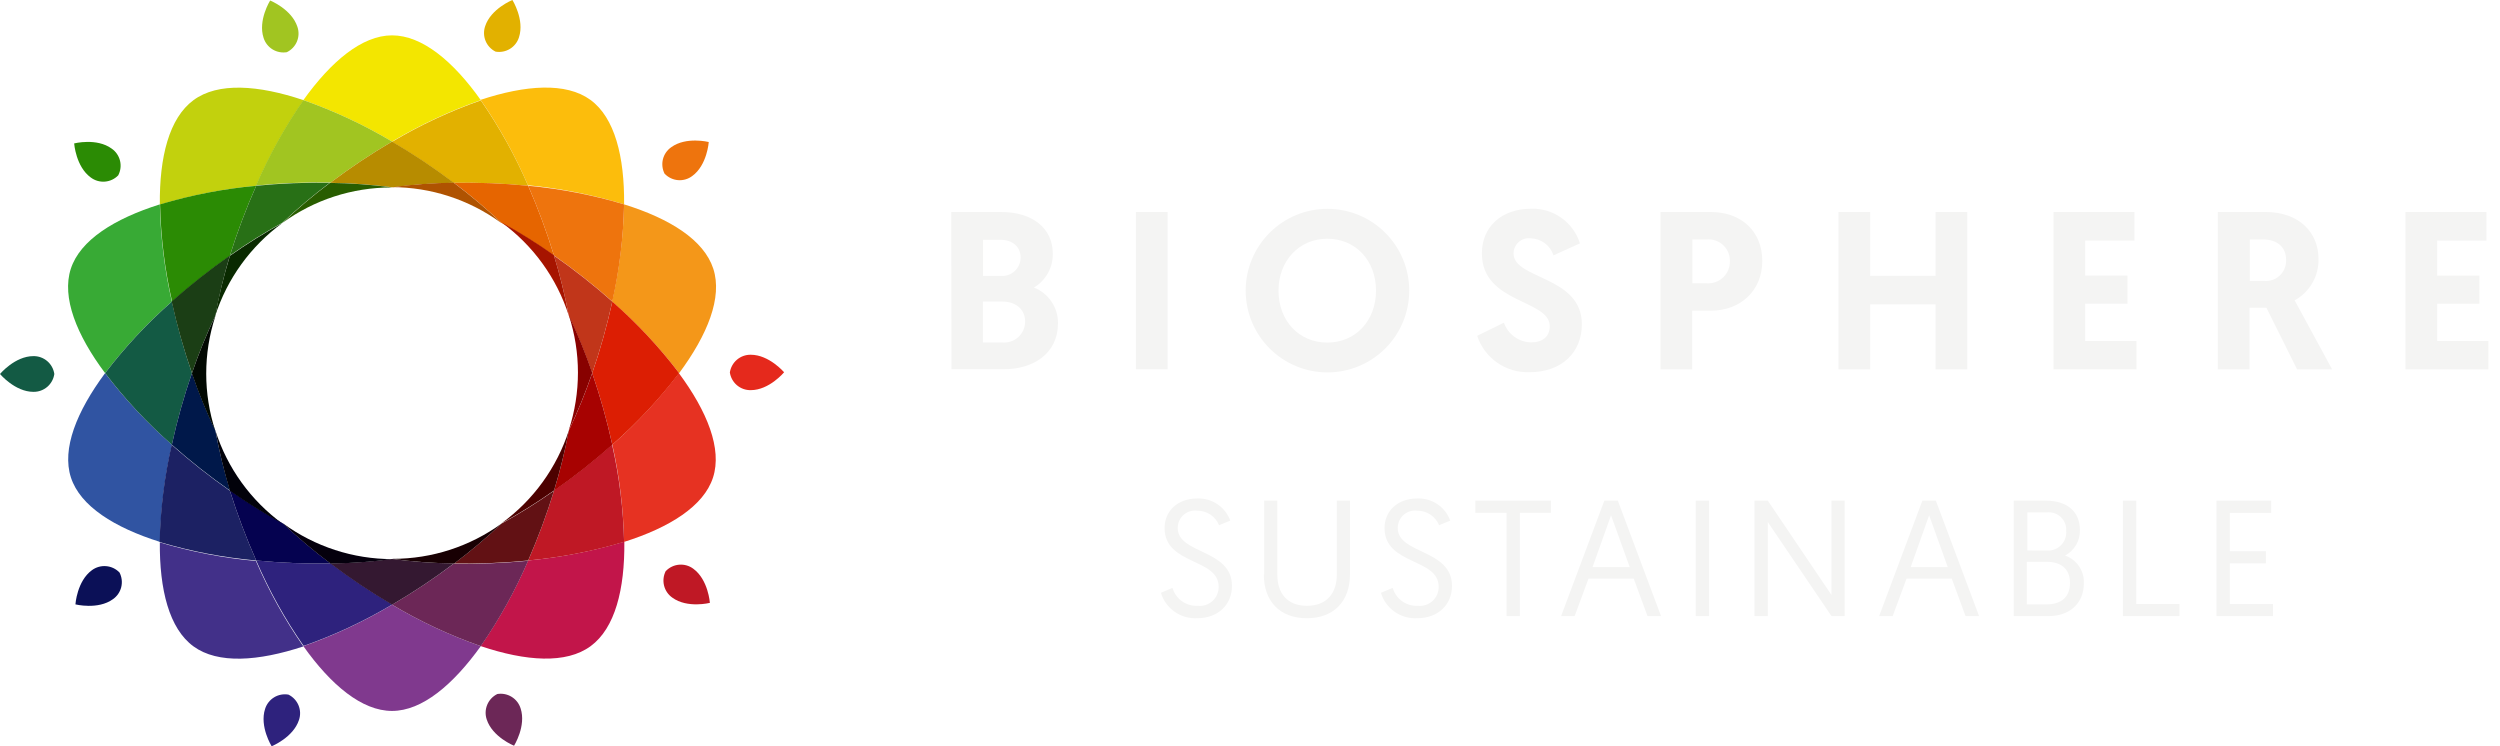 <svg width="134" height="40" viewBox="0 0 134 40" fill="none" xmlns="http://www.w3.org/2000/svg">
<g clip-path="url(#clip0_2924_2191)">
<path d="M62.844 31.51C62.929 31.799 63.108 32.051 63.353 32.226C63.599 32.4 63.896 32.487 64.196 32.471C64.34 32.487 64.484 32.473 64.621 32.428C64.758 32.384 64.884 32.311 64.99 32.214C65.097 32.117 65.181 31.998 65.238 31.866C65.295 31.733 65.323 31.591 65.32 31.447C65.32 29.901 62.422 30.299 62.422 28.302C62.422 27.415 63.091 26.718 64.182 26.718C64.563 26.705 64.939 26.813 65.255 27.026C65.571 27.239 65.812 27.546 65.943 27.904L65.341 28.151C65.247 27.921 65.087 27.723 64.881 27.584C64.674 27.446 64.431 27.372 64.182 27.373C64.05 27.355 63.915 27.365 63.788 27.404C63.66 27.442 63.542 27.508 63.441 27.596C63.341 27.684 63.261 27.793 63.207 27.915C63.152 28.037 63.125 28.169 63.126 28.302C63.126 29.711 66.034 29.422 66.034 31.404C66.034 32.376 65.33 33.137 64.161 33.137C63.733 33.158 63.309 33.036 62.958 32.789C62.607 32.542 62.349 32.185 62.225 31.774L62.844 31.51Z" fill="#F4F4F3"/>
<path d="M67.76 30.802V26.834H68.464V30.792C68.464 31.82 69.01 32.471 70.052 32.471C71.094 32.471 71.654 31.82 71.654 30.785V26.834H72.358V30.792C72.358 32.2 71.517 33.137 70.049 33.137C68.58 33.137 67.742 32.207 67.742 30.802" fill="#F4F4F3"/>
<path d="M74.648 31.51C74.732 31.8 74.911 32.052 75.156 32.227C75.402 32.401 75.699 32.487 76 32.472C76.142 32.486 76.286 32.47 76.421 32.425C76.557 32.38 76.682 32.306 76.787 32.21C76.892 32.113 76.975 31.995 77.032 31.863C77.088 31.732 77.115 31.59 77.113 31.447C77.113 29.901 74.211 30.299 74.211 28.303C74.211 27.415 74.884 26.718 75.972 26.718C76.353 26.704 76.729 26.811 77.046 27.024C77.362 27.237 77.603 27.546 77.732 27.905L77.134 28.151C77.04 27.921 76.88 27.724 76.674 27.585C76.467 27.446 76.224 27.372 75.975 27.373C75.843 27.355 75.708 27.365 75.581 27.404C75.453 27.442 75.335 27.508 75.234 27.596C75.134 27.684 75.054 27.793 75 27.915C74.945 28.037 74.918 28.169 74.919 28.303C74.919 29.711 77.827 29.422 77.827 31.405C77.827 32.377 77.123 33.137 75.951 33.137C75.523 33.158 75.1 33.036 74.749 32.789C74.399 32.542 74.141 32.185 74.018 31.774L74.648 31.51Z" fill="#F4F4F3"/>
<path d="M80.751 27.489H79.078V26.834H83.127V27.489H81.465V33.021H80.751V27.489Z" fill="#F4F4F3"/>
<path d="M85.144 31.014L84.401 33.021H83.676L85.993 26.834H86.715L89.031 33.021H88.306L87.567 31.014H85.144ZM86.352 27.619L85.362 30.394H87.352L86.352 27.619Z" fill="#F4F4F3"/>
<path d="M91.606 26.835H90.891V33.022H91.606V26.835Z" fill="#F4F4F3"/>
<path d="M94.039 26.834H94.754L98.166 31.89V26.834H98.874V33.021H98.166L94.754 27.982V33.021H94.039V26.834Z" fill="#F4F4F3"/>
<path d="M102.191 31.014L101.448 33.021H100.723L103.04 26.834H103.761L106.078 33.021H105.353L104.614 31.014H102.191ZM103.402 27.619L102.413 30.394H104.399L103.402 27.619Z" fill="#F4F4F3"/>
<path d="M107.938 26.834H109.642C110.818 26.834 111.483 27.433 111.483 28.415C111.49 28.694 111.42 28.969 111.279 29.209C111.138 29.45 110.934 29.647 110.687 29.778C110.993 29.883 111.256 30.084 111.437 30.351C111.619 30.619 111.709 30.937 111.695 31.26C111.695 32.376 110.888 33.021 109.828 33.021H107.938V26.834ZM109.723 29.51C109.862 29.518 110.002 29.496 110.132 29.445C110.262 29.395 110.38 29.317 110.477 29.216C110.574 29.116 110.649 28.996 110.695 28.865C110.742 28.733 110.76 28.593 110.747 28.454C110.757 28.318 110.737 28.182 110.688 28.056C110.639 27.929 110.563 27.814 110.466 27.72C110.368 27.626 110.251 27.554 110.123 27.51C109.994 27.466 109.858 27.45 109.723 27.464H108.666V29.506L109.723 29.51ZM109.705 32.394C110.437 32.394 110.952 32.042 110.952 31.242C110.952 30.443 110.413 30.112 109.695 30.112H108.638V32.394H109.705Z" fill="#F4F4F3"/>
<path d="M113.789 26.834H114.504V32.376H116.821V33.021H113.789V26.834Z" fill="#F4F4F3"/>
<path d="M118.803 26.835H121.736V27.49H119.518V29.546H121.454V30.194H119.518V32.377H121.834V33.022H118.803V26.835Z" fill="#F4F4F3"/>
<path d="M50.986 11.363H53.662C55.335 11.363 56.43 12.233 56.43 13.592C56.437 13.958 56.347 14.319 56.169 14.638C55.992 14.958 55.733 15.225 55.419 15.413C55.803 15.563 56.131 15.827 56.361 16.168C56.591 16.509 56.712 16.913 56.708 17.325C56.708 18.962 55.37 19.789 53.817 19.789H51L50.986 11.363ZM53.648 14.789C53.784 14.799 53.919 14.781 54.047 14.736C54.175 14.69 54.292 14.619 54.391 14.527C54.491 14.434 54.57 14.322 54.623 14.198C54.677 14.073 54.705 13.939 54.705 13.803C54.705 13.226 54.268 12.853 53.631 12.853H52.691V14.789H53.648ZM53.722 18.356C53.877 18.37 54.033 18.352 54.18 18.303C54.328 18.254 54.463 18.175 54.578 18.07C54.693 17.966 54.786 17.839 54.849 17.698C54.913 17.556 54.946 17.402 54.948 17.247C54.948 16.543 54.405 16.163 53.722 16.163H52.684V18.356H53.722Z" fill="#F4F4F3"/>
<path d="M62.584 11.363H60.887V19.793H62.584V11.363Z" fill="#F4F4F3"/>
<path d="M66.768 15.577C66.768 14.415 67.229 13.3 68.052 12.477C68.874 11.655 69.989 11.193 71.151 11.193C72.314 11.193 73.429 11.655 74.251 12.477C75.073 13.3 75.535 14.415 75.535 15.577C75.535 16.74 75.073 17.855 74.251 18.677C73.429 19.499 72.314 19.961 71.151 19.961C69.989 19.961 68.874 19.499 68.052 18.677C67.229 17.855 66.768 16.74 66.768 15.577ZM68.528 15.577C68.528 17.193 69.623 18.362 71.141 18.362C72.658 18.362 73.754 17.193 73.754 15.577C73.754 13.961 72.658 12.796 71.141 12.796C69.623 12.796 68.528 13.989 68.528 15.577Z" fill="#F4F4F3"/>
<path d="M84.676 13.049L83.267 13.687C83.183 13.426 83.02 13.198 82.8 13.035C82.581 12.871 82.316 12.78 82.042 12.774C81.928 12.761 81.812 12.771 81.701 12.805C81.591 12.839 81.49 12.896 81.403 12.972C81.317 13.049 81.248 13.142 81.2 13.247C81.152 13.352 81.127 13.466 81.126 13.581C81.126 14.989 84.788 14.771 84.788 17.384C84.788 18.866 83.732 19.951 81.972 19.951C81.358 19.97 80.754 19.791 80.25 19.44C79.746 19.088 79.369 18.583 79.176 18L80.609 17.296C80.715 17.599 80.912 17.863 81.172 18.052C81.433 18.241 81.745 18.346 82.067 18.352C82.693 18.352 83.067 18.028 83.067 17.486C83.067 16.039 79.429 16.282 79.429 13.581C79.429 12.172 80.465 11.187 82.081 11.187C82.655 11.171 83.218 11.342 83.687 11.674C84.155 12.006 84.504 12.481 84.679 13.028" fill="#F4F4F3"/>
<path d="M89.004 11.363H91.687C93.338 11.363 94.458 12.399 94.458 13.99C94.458 15.582 93.289 16.652 91.701 16.652H90.701V19.796H89.004V11.363ZM91.469 15.184C91.632 15.197 91.795 15.175 91.949 15.12C92.103 15.066 92.244 14.979 92.362 14.867C92.48 14.754 92.574 14.618 92.636 14.467C92.698 14.316 92.727 14.153 92.722 13.99C92.725 13.831 92.695 13.674 92.633 13.527C92.571 13.381 92.48 13.249 92.364 13.14C92.248 13.031 92.111 12.948 91.961 12.895C91.811 12.843 91.652 12.822 91.493 12.835H90.712V15.184H91.469Z" fill="#F4F4F3"/>
<path d="M98.543 11.363H100.24V14.786H103.747V11.363H105.444V19.796H103.747V16.314H100.24V19.796H98.543V11.363Z" fill="#F4F4F3"/>
<path d="M110.07 11.362H114.405V12.894H111.767V14.771H114.032V16.278H111.767V18.278H114.514V19.795H110.07V11.362Z" fill="#F4F4F3"/>
<path d="M118.877 11.362H121.415C123.261 11.362 124.271 12.486 124.271 13.869C124.284 14.322 124.171 14.77 123.945 15.164C123.72 15.557 123.39 15.88 122.993 16.098L125 19.795H123.123L121.479 16.493H120.574V19.795H118.877V11.362ZM121.37 15.059C121.523 15.071 121.676 15.05 121.821 14.998C121.965 14.946 122.097 14.864 122.207 14.757C122.317 14.65 122.403 14.521 122.46 14.378C122.516 14.236 122.542 14.082 122.535 13.929C122.535 13.253 122.067 12.834 121.296 12.834H120.592V15.059H121.37Z" fill="#F4F4F3"/>
<path d="M128.934 11.363H133.272V12.895H130.631V14.772H132.895V16.279H130.631V18.279H133.377V19.796H128.934V11.363Z" fill="#F4F4F3"/>
<path d="M15.377 2.796C15.621 2.677 15.813 2.474 15.917 2.223C16.021 1.973 16.029 1.693 15.941 1.437C15.634 0.493 14.48 0.028 14.48 0.028C14.48 0.028 13.818 1.085 14.127 2.028C14.208 2.287 14.38 2.508 14.611 2.649C14.843 2.79 15.117 2.842 15.384 2.796" fill="#A1C521"/>
<path d="M6.337 9.398C6.464 9.157 6.498 8.879 6.433 8.615C6.368 8.351 6.209 8.119 5.985 7.965C5.186 7.38 3.975 7.687 3.975 7.687C3.975 7.687 4.063 8.93 4.862 9.511C5.079 9.676 5.349 9.756 5.621 9.735C5.893 9.714 6.148 9.594 6.337 9.398Z" fill="#2B8B04"/>
<path d="M2.912 20.046C2.873 19.777 2.739 19.532 2.533 19.356C2.327 19.18 2.063 19.084 1.792 19.088C0.799 19.088 0 20.046 0 20.046C0 20.046 0.803 21.003 1.792 21.003C2.063 21.007 2.327 20.912 2.533 20.736C2.739 20.559 2.873 20.314 2.912 20.046Z" fill="#135A44"/>
<path d="M6.399 30.68C6.209 30.486 5.957 30.367 5.687 30.346C5.417 30.323 5.148 30.4 4.93 30.56C4.124 31.145 4.043 32.395 4.043 32.395C4.043 32.395 5.254 32.697 6.054 32.116C6.276 31.961 6.434 31.731 6.499 31.468C6.563 31.205 6.53 30.927 6.406 30.687" fill="#0B1057"/>
<path d="M15.465 37.232C15.198 37.185 14.923 37.236 14.691 37.378C14.46 37.519 14.288 37.74 14.208 37.999C13.902 38.943 14.56 39.999 14.56 39.999C14.56 39.999 15.719 39.531 16.025 38.591C16.113 38.335 16.104 38.055 16 37.805C15.896 37.555 15.705 37.351 15.462 37.232" fill="#2E227D"/>
<path d="M26.655 37.2C26.411 37.32 26.22 37.524 26.115 37.775C26.011 38.026 26.001 38.306 26.088 38.563C26.394 39.507 27.553 39.971 27.553 39.971C27.553 39.971 28.215 38.915 27.905 37.971C27.825 37.713 27.654 37.492 27.423 37.35C27.193 37.208 26.918 37.155 26.651 37.2" fill="#6C2757"/>
<path d="M35.687 30.602C35.562 30.843 35.528 31.121 35.593 31.385C35.658 31.649 35.816 31.88 36.039 32.035C36.842 32.619 38.05 32.313 38.05 32.313C38.05 32.313 37.962 31.07 37.163 30.486C36.946 30.323 36.677 30.246 36.407 30.267C36.136 30.288 35.883 30.407 35.694 30.602" fill="#BF1825"/>
<path d="M39.119 19.954C39.156 20.223 39.291 20.469 39.497 20.646C39.703 20.822 39.967 20.917 40.239 20.912C41.232 20.912 42.028 19.954 42.028 19.954C42.028 19.954 41.225 19.014 40.239 19.014C39.968 19.01 39.705 19.105 39.498 19.282C39.292 19.458 39.158 19.703 39.119 19.971" fill="#E5291C"/>
<path d="M35.633 9.32C35.822 9.515 36.075 9.634 36.346 9.656C36.616 9.677 36.885 9.599 37.102 9.436C37.905 8.855 37.989 7.612 37.989 7.612C37.989 7.612 36.778 7.309 35.979 7.89C35.756 8.045 35.597 8.275 35.532 8.538C35.468 8.802 35.501 9.08 35.627 9.32" fill="#EE740D"/>
<path d="M26.563 2.768C26.83 2.813 27.104 2.76 27.334 2.619C27.565 2.478 27.736 2.258 27.817 2C28.127 1.056 27.465 0 27.465 0C27.465 0 26.306 0.468 26.003 1.408C25.916 1.664 25.924 1.943 26.027 2.194C26.13 2.444 26.321 2.648 26.563 2.768Z" fill="#E2B100"/>
<path d="M16.26 34.634C17.739 36.715 19.397 38.106 21.013 38.106C22.63 38.106 24.288 36.697 25.77 34.634C24.114 34.056 22.52 33.312 21.013 32.412C19.508 33.311 17.915 34.055 16.26 34.634Z" fill="#80398E"/>
<path d="M25.77 5.366C24.295 3.285 22.63 1.895 21.013 1.895C19.397 1.895 17.739 3.303 16.26 5.366C17.914 5.947 19.507 6.691 21.013 7.588C22.521 6.69 24.114 5.946 25.77 5.366Z" fill="#F3E600"/>
<path d="M16.261 5.366C13.838 4.553 11.683 4.401 10.374 5.366C9.064 6.331 8.543 8.416 8.567 10.968C10.251 10.459 11.981 10.121 13.733 9.958C14.424 8.35 15.276 6.817 16.275 5.38" fill="#C2D10D"/>
<path d="M25.771 34.633C28.191 35.447 30.349 35.598 31.659 34.633C32.969 33.669 33.49 31.584 33.465 29.031C31.785 29.539 30.058 29.878 28.31 30.042C27.619 31.648 26.768 33.182 25.771 34.619" fill="#C2154A"/>
<path d="M24.331 30.201C23.27 31.004 22.163 31.742 21.014 32.412C22.52 33.312 24.114 34.056 25.771 34.634C26.767 33.197 27.618 31.663 28.309 30.057C26.987 30.186 25.659 30.239 24.331 30.215" fill="#6C2757"/>
<path d="M17.701 9.799C18.762 8.999 19.868 8.26 21.015 7.588C19.508 6.691 17.916 5.946 16.261 5.366C15.262 6.803 14.41 8.336 13.719 9.944C15.042 9.814 16.372 9.761 17.701 9.785" fill="#A1C521"/>
<path d="M32.82 23.834C33.204 25.546 33.415 27.292 33.451 29.046C35.884 28.278 37.722 27.13 38.218 25.595C38.715 24.06 37.908 22.053 36.387 20C35.33 21.394 34.135 22.679 32.82 23.834Z" fill="#E63222"/>
<path d="M9.211 16.165C8.821 14.454 8.605 12.709 8.567 10.954C6.13 11.722 4.296 12.87 3.796 14.405C3.296 15.94 4.106 17.958 5.634 20C6.695 18.605 7.893 17.32 9.211 16.165Z" fill="#38AA35"/>
<path d="M12.323 13.694C12.722 12.423 13.192 11.176 13.732 9.958C11.985 10.117 10.26 10.451 8.58 10.954C8.618 12.709 8.834 14.455 9.224 16.166C10.217 15.284 11.259 14.461 12.348 13.701" fill="#2B8B04"/>
<path d="M29.694 26.306C29.305 27.577 28.843 28.824 28.311 30.042C30.053 29.881 31.775 29.547 33.451 29.045C33.411 27.291 33.196 25.545 32.807 23.834C31.814 24.716 30.77 25.539 29.68 26.299" fill="#BF1825"/>
<path d="M17.701 9.799C16.376 9.775 15.051 9.828 13.733 9.957C13.193 11.175 12.723 12.423 12.324 13.693C13.23 13.055 14.171 12.468 15.141 11.933C15.946 11.171 16.795 10.456 17.683 9.792" fill="#287016"/>
<path d="M24.33 30.201C25.658 30.225 26.987 30.172 28.309 30.043C28.842 28.825 29.304 27.578 29.693 26.307C28.788 26.946 27.847 27.534 26.876 28.067C26.071 28.829 25.223 29.543 24.337 30.208" fill="#621114"/>
<path d="M5.633 20C4.112 22.053 3.302 24.056 3.802 25.595C4.302 27.134 6.136 28.278 8.573 29.046C8.611 27.291 8.827 25.545 9.217 23.834C7.897 22.68 6.696 21.395 5.633 20Z" fill="#3054A2"/>
<path d="M36.402 20C37.923 17.947 38.733 15.944 38.233 14.405C37.733 12.866 35.916 11.722 33.451 10.954C33.411 12.708 33.195 14.454 32.807 16.165C34.131 17.319 35.335 18.604 36.402 20Z" fill="#F49719"/>
<path d="M9.212 23.835C9.495 22.537 9.855 21.256 10.29 20C9.855 18.745 9.495 17.464 9.212 16.166C7.894 17.321 6.696 18.606 5.635 20C6.696 21.395 7.894 22.68 9.212 23.835Z" fill="#135A44"/>
<path d="M32.82 16.166C32.533 17.464 32.174 18.744 31.742 20C32.174 21.257 32.533 22.538 32.82 23.835C34.139 22.68 35.339 21.396 36.401 20C35.339 18.605 34.139 17.321 32.82 16.166Z" fill="#DC1E03"/>
<path d="M30.489 23.078C30.284 24.168 30.019 25.246 29.693 26.306C30.783 25.546 31.827 24.723 32.82 23.841C32.534 22.542 32.174 21.259 31.743 20C31.383 21.049 30.965 22.076 30.489 23.078Z" fill="#A70201"/>
<path d="M12.324 13.693C11.236 14.454 10.193 15.277 9.201 16.158C9.487 17.459 9.851 18.742 10.289 20C10.646 18.95 11.064 17.922 11.543 16.922C11.741 15.832 12.002 14.754 12.324 13.693Z" fill="#1B3E15"/>
<path d="M33.452 10.954C33.476 8.401 32.952 6.303 31.645 5.352C30.339 4.401 28.177 4.553 25.758 5.352C26.755 6.789 27.605 8.323 28.297 9.929C30.045 10.098 31.772 10.441 33.452 10.954Z" fill="#FCBD0C"/>
<path d="M8.567 29.046C8.543 31.599 9.067 33.697 10.374 34.648C11.68 35.599 13.838 35.447 16.261 34.648C15.262 33.212 14.41 31.678 13.719 30.07C11.973 29.911 10.247 29.577 8.567 29.074" fill="#423089"/>
<path d="M17.701 30.2C16.376 30.224 15.051 30.171 13.732 30.042C14.424 31.649 15.275 33.183 16.275 34.62C17.93 34.041 19.523 33.296 21.028 32.398C19.881 31.727 18.775 30.988 17.715 30.186" fill="#2E227D"/>
<path d="M24.331 9.8C25.659 9.776 26.987 9.828 28.309 9.958C27.618 8.352 26.767 6.818 25.771 5.381C24.115 5.96 22.521 6.705 21.014 7.603C22.162 8.274 23.269 9.012 24.331 9.814" fill="#E2B100"/>
<path d="M24.331 9.799C23.27 8.998 22.163 8.259 21.015 7.588C19.868 8.26 18.762 8.999 17.701 9.799C18.809 9.814 19.916 9.894 21.015 10.039C22.114 9.893 23.222 9.814 24.331 9.799Z" fill="#B78C00"/>
<path d="M17.701 30.2C18.761 31.002 19.867 31.741 21.015 32.412C22.163 31.741 23.271 31.003 24.331 30.2C23.222 30.186 22.114 30.106 21.015 29.961C19.916 30.106 18.809 30.186 17.701 30.2Z" fill="#341831"/>
<path d="M12.324 26.307C11.236 25.547 10.193 24.724 9.201 23.842C8.811 25.553 8.595 27.299 8.557 29.053C10.244 29.556 11.979 29.887 13.733 30.043C13.193 28.825 12.723 27.577 12.324 26.307Z" fill="#1C2163"/>
<path d="M29.694 13.694C30.784 14.454 31.828 15.277 32.821 16.159C33.205 14.449 33.416 12.706 33.451 10.954C31.775 10.452 30.053 10.119 28.311 9.958C28.843 11.176 29.305 12.423 29.694 13.694Z" fill="#EE740D"/>
<path d="M29.693 13.693C29.304 12.422 28.842 11.175 28.309 9.957C26.987 9.827 25.658 9.774 24.33 9.799C25.216 10.463 26.064 11.178 26.869 11.94C27.84 12.473 28.781 13.061 29.686 13.7" fill="#E66500"/>
<path d="M12.324 26.306C12.723 27.577 13.193 28.824 13.733 30.042C15.056 30.172 16.386 30.224 17.715 30.2C16.827 29.536 15.978 28.822 15.173 28.059C14.202 27.524 13.262 26.937 12.356 26.299" fill="#050250"/>
<path d="M10.288 20C9.854 21.256 9.494 22.536 9.211 23.835C10.203 24.716 11.246 25.539 12.334 26.299C12.008 25.239 11.744 24.161 11.542 23.071C11.064 22.07 10.645 21.043 10.288 19.993" fill="#00184A"/>
<path d="M31.743 20C32.174 18.744 32.534 17.463 32.82 16.166C31.827 15.284 30.783 14.461 29.693 13.701C30.019 14.762 30.284 15.84 30.489 16.93C30.965 17.931 31.383 18.959 31.743 20.008" fill="#C1361A"/>
<path d="M21 10.042C19.901 9.897 18.795 9.817 17.686 9.803C16.798 10.466 15.95 11.181 15.144 11.944C16.839 10.711 18.88 10.048 20.975 10.049" fill="#295D00"/>
<path d="M15.14 11.951C14.17 12.486 13.23 13.074 12.323 13.712C11.998 14.772 11.733 15.85 11.531 16.941C12.175 14.937 13.439 13.19 15.14 11.951Z" fill="#092A00"/>
<path d="M11.539 16.936C11.06 17.937 10.642 18.964 10.285 20.014C10.642 21.064 11.06 22.091 11.539 23.091C10.892 21.099 10.892 18.953 11.539 16.961" fill="#020902"/>
<path d="M11.549 23.092C11.745 24.177 12.004 25.251 12.323 26.307C13.229 26.945 14.17 27.532 15.14 28.067C13.447 26.831 12.189 25.089 11.549 23.092Z" fill="#02020A"/>
<path d="M15.172 28.066C15.977 28.829 16.826 29.543 17.714 30.207C18.822 30.193 19.929 30.113 21.027 29.968C18.933 29.967 16.892 29.304 15.197 28.073" fill="#05000D"/>
<path d="M21.031 29.961C22.131 30.106 23.239 30.187 24.348 30.204C25.234 29.537 26.081 28.821 26.887 28.06C25.193 29.29 23.153 29.953 21.059 29.954" fill="#180003"/>
<path d="M26.881 28.049C27.852 27.516 28.793 26.928 29.698 26.288C30.023 25.228 30.289 24.15 30.494 23.06C29.849 25.064 28.584 26.811 26.881 28.049Z" fill="#4D0100"/>
<path d="M30.492 23.063C30.968 22.062 31.386 21.034 31.746 19.986C31.386 18.937 30.968 17.91 30.492 16.908C31.14 18.9 31.14 21.046 30.492 23.038" fill="#880100"/>
<path d="M30.482 16.901C30.277 15.811 30.011 14.733 29.686 13.673C28.781 13.033 27.84 12.445 26.869 11.912C28.572 13.15 29.837 14.897 30.482 16.901Z" fill="#A61400"/>
<path d="M26.856 11.933C26.051 11.171 25.203 10.457 24.317 9.792C23.207 9.806 22.1 9.886 21 10.031C23.094 10.033 25.133 10.696 26.828 11.926" fill="#AF5301"/>
</g>
<defs>
<clipPath id="clip0_2924_2191">
<rect width="133.377" height="40" fill="white"/>
</clipPath>
</defs>
</svg>
